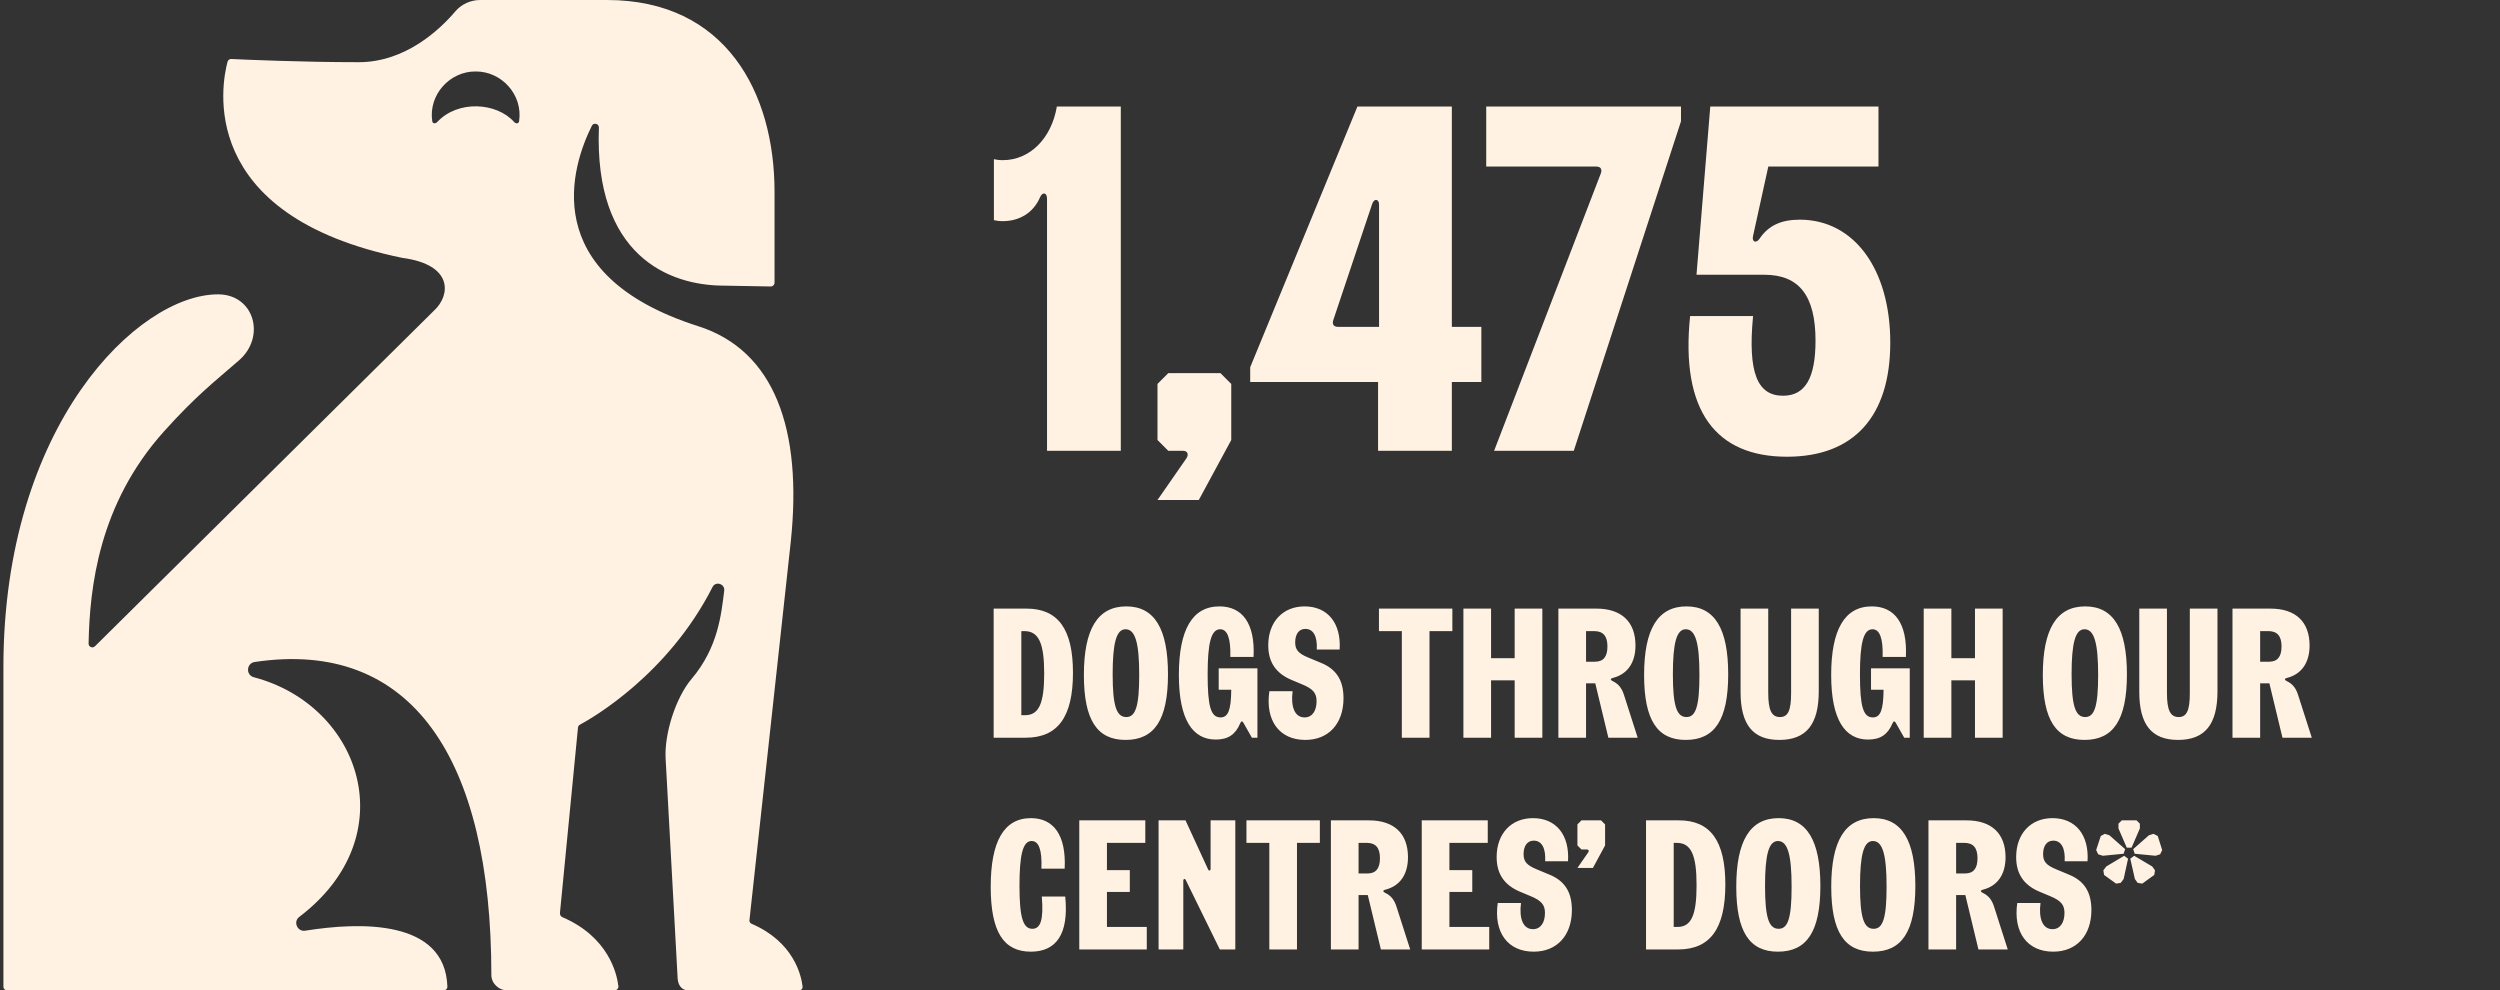 <svg width="366" height="145" viewBox="0 0 366 145" fill="none" xmlns="http://www.w3.org/2000/svg">
<rect x="0" y="0" width="366" height="145" fill="#333333" stroke="none"/>
<path d="M110.038 135.244C109.797 135.14 109.663 134.892 109.726 134.649L115.77 79.303C117.5 62.858 113.386 51.315 102.219 47.756C78.378 40.157 83.791 24.137 86.646 18.416C86.907 17.893 87.7 18.1 87.678 18.685C86.976 37.366 97.871 41.817 105.984 41.817L112.835 41.94C113.141 41.945 113.392 41.699 113.392 41.392V28.075C113.392 13.575 106.268 0 88.855 0H70.312C68.893 0 67.558 0.614 66.667 1.66C64.431 4.286 59.393 9.105 52.526 9.105C44.254 9.105 35.824 8.73 33.864 8.638C33.607 8.626 33.383 8.789 33.316 9.037C32.476 12.139 28.523 31.541 58.918 37.756C66.429 38.757 65.93 43.251 63.586 45.427L13.902 94.614C13.553 94.96 12.959 94.71 12.969 94.218C13.131 86.04 14.442 73.81 24.009 63.157C28.677 57.958 31.428 55.852 34.99 52.755C38.963 49.3 37.215 43.092 31.921 43.092C20.203 43.092 0.5 62.231 0.5 97.667V144.452C0.5 144.755 0.745 145 1.047 145H64.949C65.254 145 65.508 144.749 65.498 144.443C65.166 134.542 52.616 134.979 44.685 136.254C43.531 136.439 42.879 134.942 43.811 134.235C59.41 122.391 52.84 103.277 37.165 99.15C35.96 98.833 36.059 97.099 37.291 96.915C60.262 93.481 71.934 111.018 71.934 142.722C71.934 143.978 73.011 145 74.34 145H89.932C90.293 145 90.573 144.706 90.532 144.368C90.312 142.547 89.091 137.174 82.324 134.269C82.058 134.155 81.948 133.888 81.98 133.615L84.616 106.523C84.633 106.342 84.739 106.181 84.899 106.095C86.715 105.118 97.806 98.759 104.312 85.945C104.773 85.035 106.154 85.472 106.026 86.484C105.589 89.922 105.149 94.783 101.242 99.4C98.91 102.158 97.248 107.438 97.446 111.046L99.192 142.933C99.192 144.074 99.654 145 100.86 145H116.893C117.221 145 117.541 144.819 117.496 144.424C117.307 142.768 116.185 137.883 110.038 135.244ZM75.998 17.744C75.943 18.12 75.526 18.151 75.274 17.867C72.712 14.985 67.034 14.613 64.004 17.867C63.745 18.145 63.335 18.12 63.28 17.744C62.7 13.847 65.884 10.422 69.639 10.464C73.389 10.423 76.578 13.842 75.998 17.744Z" fill="#FFF2E2"/>
<path d="M145.508 23.304C145.868 23.376 146.228 23.448 146.804 23.448C150.764 23.448 153.932 20.28 154.724 15.6H164.084V66H153.284V29.064C153.284 28.2 152.636 28.056 152.276 28.848C151.34 31.08 149.324 32.376 146.804 32.376C146.228 32.376 145.868 32.304 145.508 32.232V23.304ZM173.704 67.08C174.064 66.504 173.848 66 173.2 66H171.04L169.456 64.416V56.208L171.04 54.624H178.672L180.256 56.208V64.416L175.504 73.2H169.456L173.704 67.08ZM201.75 66V55.92H183.03V53.76L198.726 15.6H212.55V47.856H216.87V55.92H212.55V66H201.75ZM195.198 46.848C194.982 47.496 195.27 47.856 195.918 47.856H201.894V29.928C201.894 29.136 201.174 28.992 200.886 29.856L195.198 46.848ZM234.36 25.392C234.576 24.816 234.36 24.384 233.712 24.384H217.584V15.6H246.096V17.76L230.4 66H218.736L234.36 25.392ZM261.616 66.864C251.248 66.864 245.992 60.24 247.432 46.272H256.648C255.856 54.624 257.296 57.936 261.04 57.936C264.28 57.936 265.792 55.344 265.792 49.872C265.792 43.32 263.416 40.224 258.304 40.224H248.368L250.384 15.6H275.008V24.384H258.88L256.648 34.536C256.432 35.4 257.08 35.688 257.584 34.968C258.88 33.024 260.752 32.16 263.488 32.16C271.408 32.16 276.736 39.36 276.736 50.16C276.736 60.96 271.408 66.864 261.616 66.864Z" fill="#FFF2E2"/>
<path d="M145.472 108V89.1H150.278C154.895 89.1 157.082 92.097 157.082 98.496C157.082 104.949 154.868 108 150.17 108H145.472ZM149.522 104.706H150.062C152.087 104.706 152.87 103.005 152.87 98.604C152.87 94.122 152.06 92.394 149.954 92.394H149.522V104.706ZM164.783 108.324C160.625 108.324 158.681 105.435 158.681 98.82C158.681 92.124 160.679 88.776 164.891 88.776C169.049 88.776 170.993 92.097 170.993 98.712C170.993 105.408 168.995 108.324 164.783 108.324ZM162.893 98.712C162.893 103.383 163.46 104.976 164.891 104.976C166.241 104.976 166.781 103.41 166.781 98.82C166.781 94.149 166.214 92.124 164.783 92.124C163.433 92.124 162.893 94.122 162.893 98.712ZM177.986 108.27C174.638 108.27 172.586 105.435 172.586 98.82C172.586 92.178 174.557 88.776 178.526 88.776C181.874 88.776 183.764 91.26 183.521 96.174H180.119C180.2 93.366 179.66 92.124 178.634 92.124C177.311 92.124 176.798 94.122 176.798 98.712C176.798 103.41 177.257 105.03 178.688 105.03C179.822 105.03 180.227 103.896 180.254 100.98H178.418V97.848H184.088V108H183.278L182.036 105.813C181.874 105.543 181.712 105.543 181.577 105.867C180.875 107.541 179.795 108.27 177.986 108.27ZM191.1 108.324C187.293 108.324 185.214 105.489 185.835 101.196H189.237C188.94 103.518 189.561 105.03 190.992 105.03C192.099 105.03 192.747 104.085 192.747 102.654C192.747 101.466 192.234 100.845 190.587 100.17L189.102 99.549C186.78 98.577 185.673 96.93 185.673 94.473C185.673 91.044 187.806 88.776 190.992 88.776C194.394 88.776 196.365 91.26 196.122 95.094H192.774C192.882 93.231 192.315 92.07 191.1 92.07C190.155 92.07 189.615 92.853 189.615 94.041C189.615 95.121 190.074 95.661 191.505 96.255L193.449 97.065C195.663 97.983 196.689 99.63 196.689 102.222C196.689 105.948 194.502 108.324 191.1 108.324ZM205.227 108V92.394H201.879V89.1H212.625V92.394H209.277V108H205.227ZM221.748 108V99.603H218.292V108H214.242V89.1H218.292V96.363H221.748V89.1H225.798V108H221.748ZM228.147 108V89.1H233.709C237.408 89.1 239.433 91.044 239.433 94.5C239.433 97.038 238.245 98.712 236.112 99.252C235.707 99.36 235.761 99.549 236.085 99.711C236.949 100.116 237.435 100.737 237.759 101.763L239.757 108H235.464L233.547 100.035H232.197V108H228.147ZM232.197 96.876H233.493C234.735 96.876 235.329 96.147 235.329 94.635C235.329 93.123 234.708 92.394 233.385 92.394H232.197V96.876ZM246.799 108.324C242.641 108.324 240.697 105.435 240.697 98.82C240.697 92.124 242.695 88.776 246.907 88.776C251.065 88.776 253.009 92.097 253.009 98.712C253.009 105.408 251.011 108.324 246.799 108.324ZM244.909 98.712C244.909 103.383 245.476 104.976 246.907 104.976C248.257 104.976 248.797 103.41 248.797 98.82C248.797 94.149 248.23 92.124 246.799 92.124C245.449 92.124 244.909 94.122 244.909 98.712ZM260.489 108.324C256.628 108.324 254.819 106.083 254.819 101.304V89.1H258.869V101.412C258.869 103.977 259.355 104.976 260.597 104.976C261.758 104.976 262.217 104.004 262.217 101.52V89.1H266.267V101.196C266.267 106.056 264.431 108.324 260.489 108.324ZM273.485 108.27C270.137 108.27 268.085 105.435 268.085 98.82C268.085 92.178 270.056 88.776 274.025 88.776C277.373 88.776 279.263 91.26 279.02 96.174H275.618C275.699 93.366 275.159 92.124 274.133 92.124C272.81 92.124 272.297 94.122 272.297 98.712C272.297 103.41 272.756 105.03 274.187 105.03C275.321 105.03 275.726 103.896 275.753 100.98H273.917V97.848H279.587V108H278.777L277.535 105.813C277.373 105.543 277.211 105.543 277.076 105.867C276.374 107.541 275.294 108.27 273.485 108.27ZM289.137 108V99.603H285.681V108H281.631V89.1H285.681V96.363H289.137V89.1H293.187V108H289.137ZM305.171 108.324C301.013 108.324 299.069 105.435 299.069 98.82C299.069 92.124 301.067 88.776 305.279 88.776C309.437 88.776 311.381 92.097 311.381 98.712C311.381 105.408 309.383 108.324 305.171 108.324ZM303.281 98.712C303.281 103.383 303.848 104.976 305.279 104.976C306.629 104.976 307.169 103.41 307.169 98.82C307.169 94.149 306.602 92.124 305.171 92.124C303.821 92.124 303.281 94.122 303.281 98.712ZM318.861 108.324C315 108.324 313.191 106.083 313.191 101.304V89.1H317.241V101.412C317.241 103.977 317.727 104.976 318.969 104.976C320.13 104.976 320.589 104.004 320.589 101.52V89.1H324.639V101.196C324.639 106.056 322.803 108.324 318.861 108.324ZM326.836 108V89.1H332.398C336.097 89.1 338.122 91.044 338.122 94.5C338.122 97.038 336.934 98.712 334.801 99.252C334.396 99.36 334.45 99.549 334.774 99.711C335.638 100.116 336.124 100.737 336.448 101.763L338.446 108H334.153L332.236 100.035H330.886V108H326.836ZM330.886 96.876H332.182C333.424 96.876 334.018 96.147 334.018 94.635C334.018 93.123 333.397 92.394 332.074 92.394H330.886V96.876ZM150.926 139.324C146.93 139.324 145.04 136.435 145.04 129.82C145.04 123.178 146.984 119.776 150.926 119.776C154.247 119.776 156.11 122.26 155.867 127.174H152.465C152.573 124.366 152.06 123.124 151.034 123.124C149.738 123.124 149.252 125.122 149.252 129.712C149.252 134.383 149.792 135.976 151.142 135.976C152.303 135.976 152.816 134.734 152.519 131.251H155.948C156.515 136.867 154.544 139.324 150.926 139.324ZM158.006 139V120.1H167.672V123.394H162.056V127.39H165.404V130.576H162.056V135.706H167.888V139H158.006ZM169.617 139V120.1H173.559L176.853 127.255C176.988 127.552 177.231 127.498 177.231 127.174V120.1H180.849V139H178.581L173.613 128.875C173.478 128.578 173.235 128.632 173.235 128.956V139H169.617ZM185.828 139V123.394H182.48V120.1H193.226V123.394H189.878V139H185.828ZM194.843 139V120.1H200.405C204.104 120.1 206.129 122.044 206.129 125.5C206.129 128.038 204.941 129.712 202.808 130.252C202.403 130.36 202.457 130.549 202.781 130.711C203.645 131.116 204.131 131.737 204.455 132.763L206.453 139H202.16L200.243 131.035H198.893V139H194.843ZM198.893 127.876H200.189C201.431 127.876 202.025 127.147 202.025 125.635C202.025 124.123 201.404 123.394 200.081 123.394H198.893V127.876ZM208.142 139V120.1H217.808V123.394H212.192V127.39H215.54V130.576H212.192V135.706H218.024V139H208.142ZM224.536 139.324C220.729 139.324 218.65 136.489 219.271 132.196H222.673C222.376 134.518 222.997 136.03 224.428 136.03C225.535 136.03 226.183 135.085 226.183 133.654C226.183 132.466 225.67 131.845 224.023 131.17L222.538 130.549C220.216 129.577 219.109 127.93 219.109 125.473C219.109 122.044 221.242 119.776 224.428 119.776C227.83 119.776 229.801 122.26 229.558 126.094H226.21C226.318 124.231 225.751 123.07 224.536 123.07C223.591 123.07 223.051 123.853 223.051 125.041C223.051 126.121 223.51 126.661 224.941 127.255L226.885 128.065C229.099 128.983 230.125 130.63 230.125 133.222C230.125 136.948 227.938 139.324 224.536 139.324ZM232.527 124.771C232.662 124.555 232.581 124.366 232.338 124.366H231.528L230.934 123.772V120.694L231.528 120.1H234.39L234.984 120.694V123.772L233.202 127.066H230.934L232.527 124.771ZM240.98 139V120.1H245.786C250.403 120.1 252.59 123.097 252.59 129.496C252.59 135.949 250.376 139 245.678 139H240.98ZM245.03 135.706H245.57C247.595 135.706 248.378 134.005 248.378 129.604C248.378 125.122 247.568 123.394 245.462 123.394H245.03V135.706ZM260.292 139.324C256.134 139.324 254.19 136.435 254.19 129.82C254.19 123.124 256.188 119.776 260.4 119.776C264.558 119.776 266.502 123.097 266.502 129.712C266.502 136.408 264.504 139.324 260.292 139.324ZM258.402 129.712C258.402 134.383 258.969 135.976 260.4 135.976C261.75 135.976 262.29 134.41 262.29 129.82C262.29 125.149 261.723 123.124 260.292 123.124C258.942 123.124 258.402 125.122 258.402 129.712ZM274.197 139.324C270.039 139.324 268.095 136.435 268.095 129.82C268.095 123.124 270.093 119.776 274.305 119.776C278.463 119.776 280.407 123.097 280.407 129.712C280.407 136.408 278.409 139.324 274.197 139.324ZM272.307 129.712C272.307 134.383 272.874 135.976 274.305 135.976C275.655 135.976 276.195 134.41 276.195 129.82C276.195 125.149 275.628 123.124 274.197 123.124C272.847 123.124 272.307 125.122 272.307 129.712ZM282.326 139V120.1H287.888C291.587 120.1 293.612 122.044 293.612 125.5C293.612 128.038 292.424 129.712 290.291 130.252C289.886 130.36 289.94 130.549 290.264 130.711C291.128 131.116 291.614 131.737 291.938 132.763L293.936 139H289.643L287.726 131.035H286.376V139H282.326ZM286.376 127.876H287.672C288.914 127.876 289.508 127.147 289.508 125.635C289.508 124.123 288.887 123.394 287.564 123.394H286.376V127.876ZM300.593 139.324C296.786 139.324 294.707 136.489 295.328 132.196H298.73C298.433 134.518 299.054 136.03 300.485 136.03C301.592 136.03 302.24 135.085 302.24 133.654C302.24 132.466 301.727 131.845 300.08 131.17L298.595 130.549C296.273 129.577 295.166 127.93 295.166 125.473C295.166 122.044 297.299 119.776 300.485 119.776C303.887 119.776 305.858 122.26 305.615 126.094H302.267C302.375 124.231 301.808 123.07 300.593 123.07C299.648 123.07 299.108 123.853 299.108 125.041C299.108 126.121 299.567 126.661 300.998 127.255L302.942 128.065C305.156 128.983 306.182 130.63 306.182 133.222C306.182 136.948 303.995 139.324 300.593 139.324ZM311.359 124.096L310.144 121.288V120.586L310.63 120.1H312.79L313.276 120.586V121.288L312.061 124.096H311.359ZM306.877 124.447L307.552 122.395L308.146 122.071L308.821 122.287L311.116 124.312L310.9 124.987L307.849 125.284L307.174 125.068L306.877 124.447ZM307.93 127.417L308.362 126.85L310.981 125.284L311.548 125.716L310.9 128.686L310.468 129.253L309.793 129.361L308.038 128.092L307.93 127.417ZM311.872 125.716L312.439 125.284L315.085 126.85L315.49 127.417L315.382 128.092L313.627 129.361L312.952 129.253L312.547 128.686L311.872 125.716ZM312.304 124.312L314.599 122.287L315.274 122.071L315.895 122.395L316.543 124.447L316.246 125.068L315.571 125.284L312.52 124.987L312.304 124.312Z" fill="#FFF2E2"/>
</svg>
